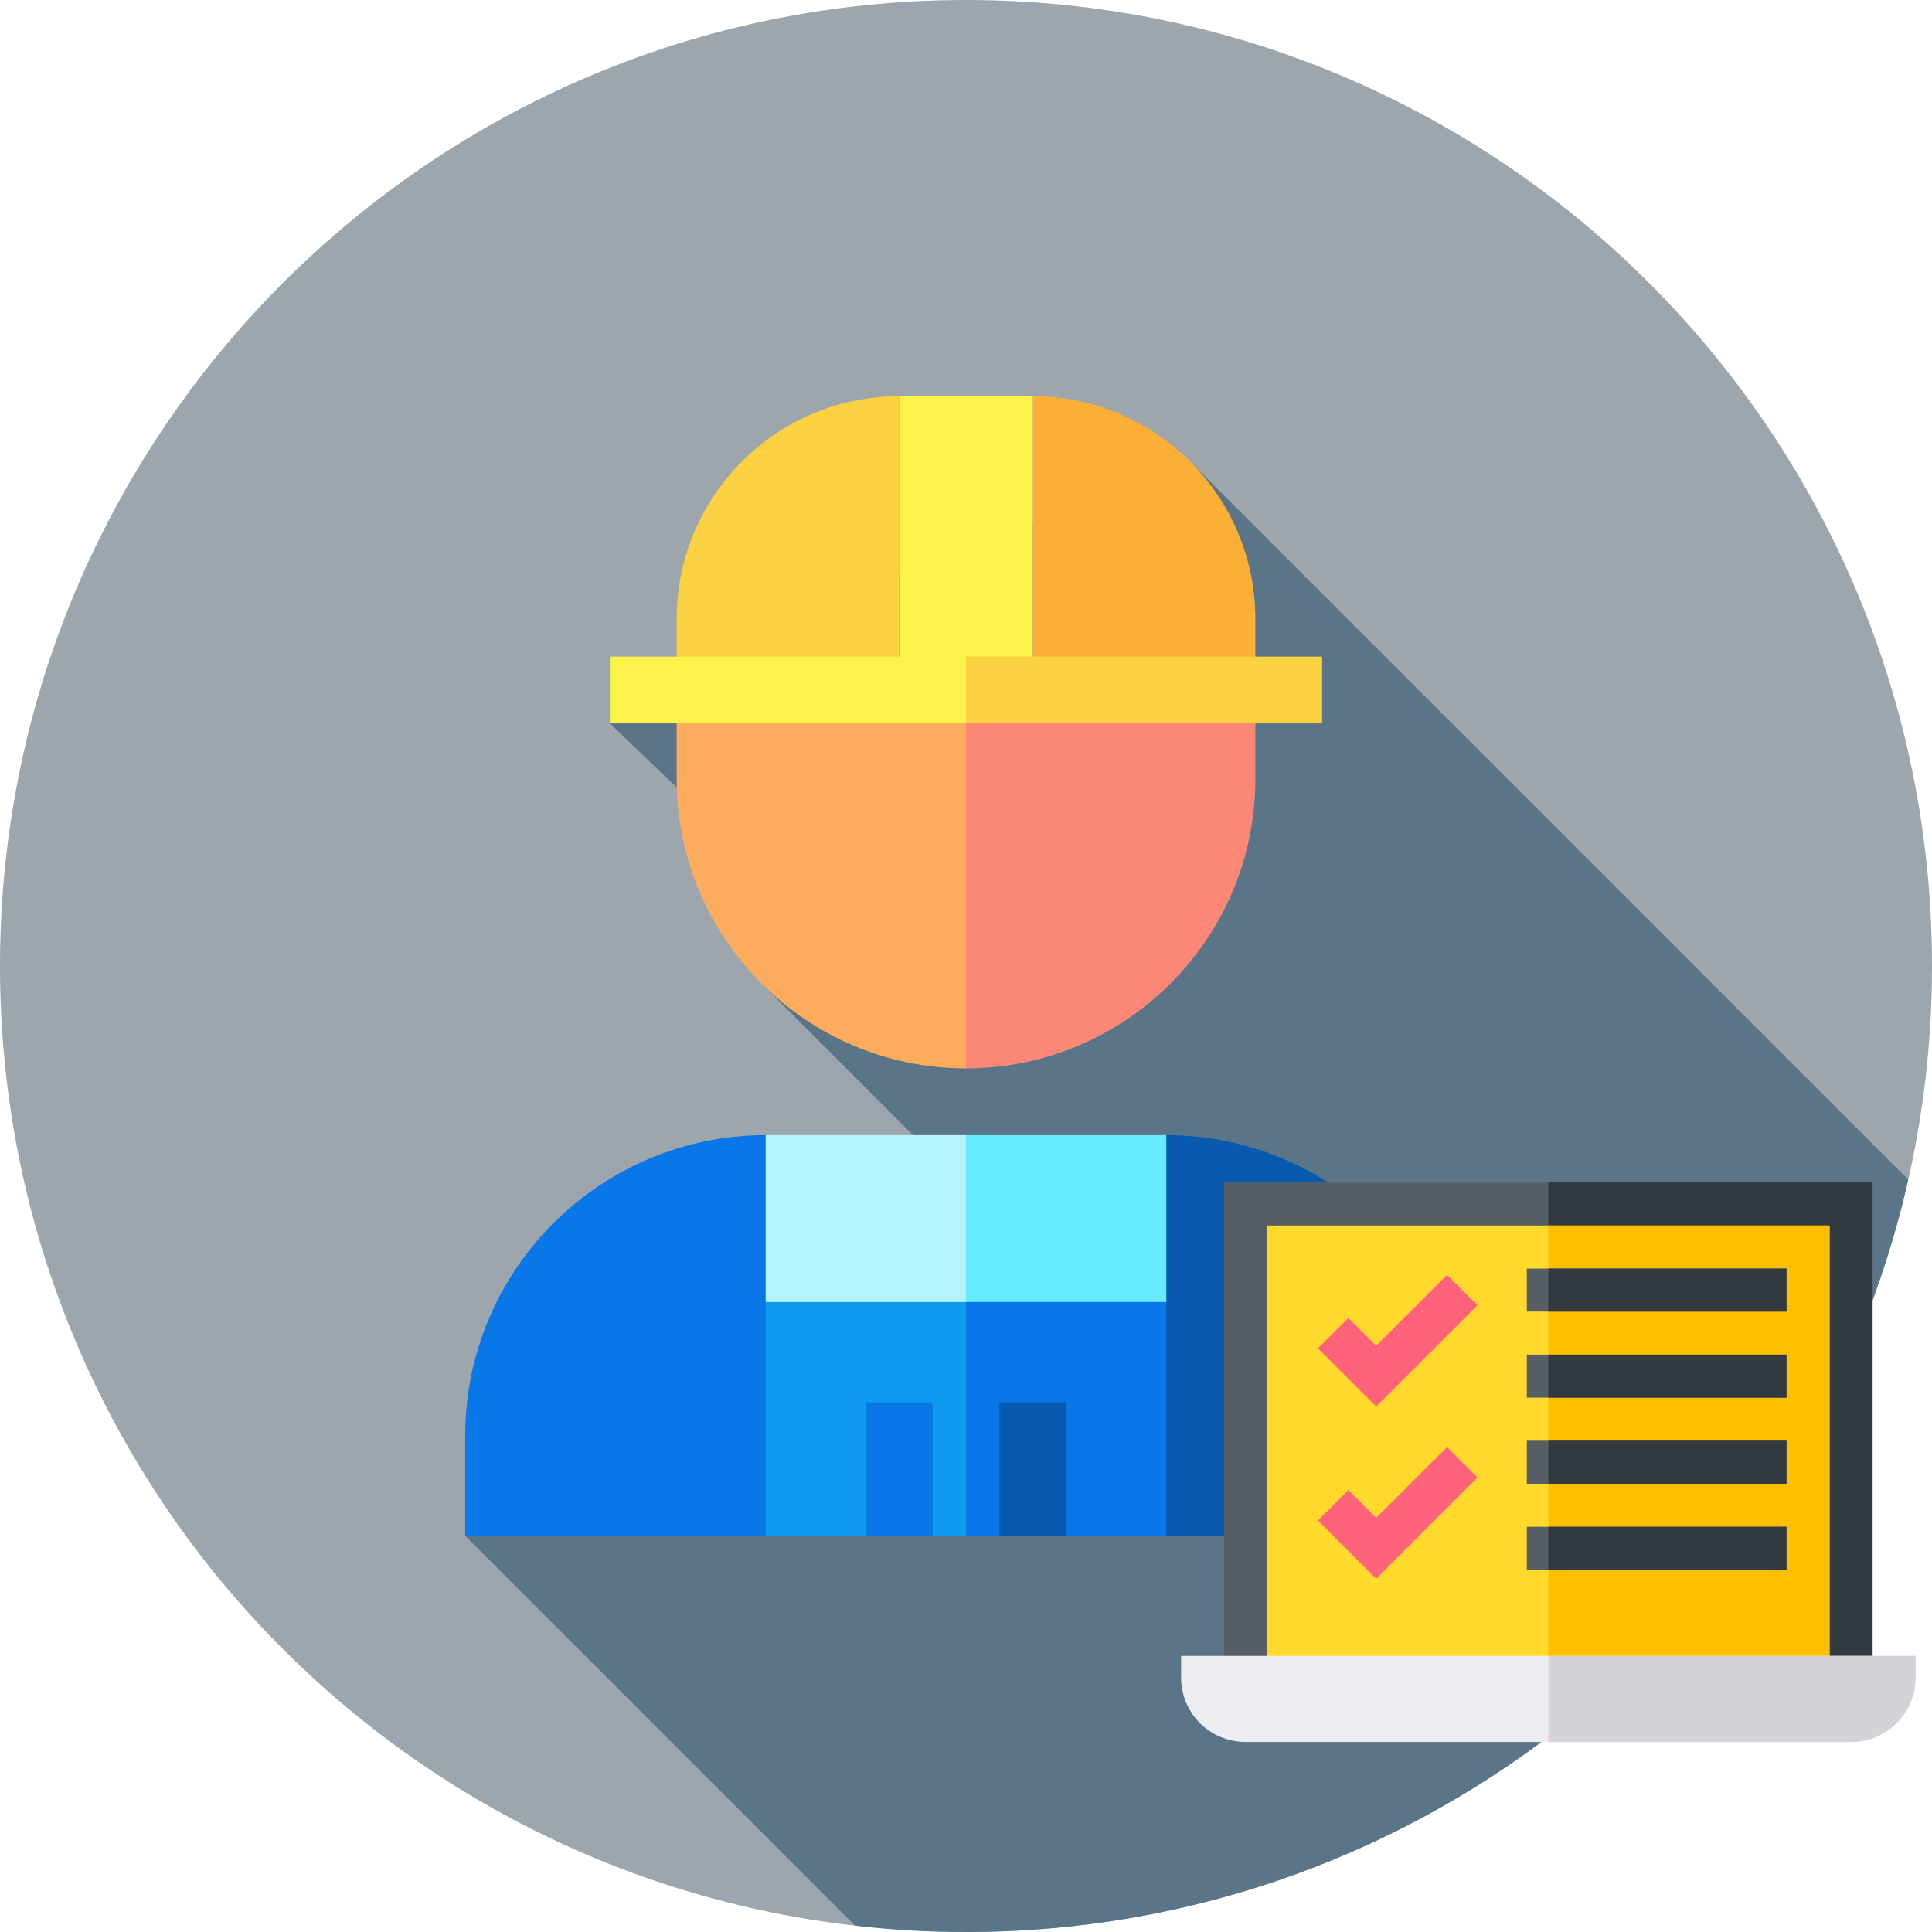 <?xml version="1.0" encoding="utf-8"?>
<!-- Generator: Adobe Illustrator 16.0.0, SVG Export Plug-In . SVG Version: 6.00 Build 0)  -->
<!DOCTYPE svg PUBLIC "-//W3C//DTD SVG 1.1//EN" "http://www.w3.org/Graphics/SVG/1.1/DTD/svg11.dtd">
<svg version="1.1" id="Layer_1" xmlns="http://www.w3.org/2000/svg" xmlns:xlink="http://www.w3.org/1999/xlink" x="0px" y="0px"
	 width="512px" height="512px" viewBox="0 0 512 512" enable-background="new 0 0 512 512" xml:space="preserve">
<path fill="#9DA6AC" d="M512,256c0,141.387-114.613,256-256,256S0,397.387,0,256S114.613,0,256,0S512,114.614,512,256z"/>
<path fill="#5A7587" d="M505.699,312.637L315.871,122.809L179.32,174.012l-17.695,17.695l17.754,17l22.938,52.43l39.676,39.691
	L123.285,407l103.309,103.309C236.246,511.414,246.055,512,256,512C377.922,512,479.926,426.766,505.699,312.637z"/>
<path fill="#FAB037" d="M332.68,182.86v-18.875c0-32.523-26.461-58.984-58.984-58.984v77.859H332.68z"/>
<path fill="#FD8777" d="M238.305,182.86L256,283.133c42.281,0,76.68-34.398,76.68-76.68V182.86H238.305z"/>
<path fill="#FCAC5C" d="M179.32,182.86v23.594c0,42.281,34.398,76.68,76.68,76.68V182.86H179.32z"/>
<path fill="#FBF24A" d="M238.305,105h35.391v77.859h-35.391V105z"/>
<path fill="#FBD141" d="M238.305,105c-32.523,0-58.984,26.461-58.984,58.984v18.875h58.984V105z"/>
<path fill="#0A77E8" d="M238.305,327.371L256,407h8.848l8.848-17.695L282.543,407h26.543l17.695-79.629H238.305z"/>
<path fill="#65EAFF" d="M326.781,345.067l-17.695-44.238H256l-17.695,44.238H326.781z"/>
<path fill="#085AAE" d="M309.086,300.828V407h79.629v-26.543C388.715,336.551,352.992,300.828,309.086,300.828z"/>
<path fill="#0F9AF0" d="M185.219,327.371L202.914,407h26.543l8.848-17.695L247.152,407H256v-61.934L185.219,327.371z"/>
<path fill="#B2F5FF" d="M256,345.067v-44.238h-53.086l-17.695,44.238H256z"/>
<path fill="#0A77E8" d="M202.914,300.828c-43.906,0-79.629,35.723-79.629,79.629V407h79.629V300.828z"/>
<path fill="#0A77E8" d="M229.457,371.61h17.695V407h-17.695V371.61z"/>
<path fill="#085AAE" d="M264.848,371.61h17.695V407h-17.695V371.61z"/>
<path fill="#FBD141" d="M256,174.012c-4.887,0-8.848,3.961-8.848,8.848s3.961,8.848,8.848,8.848h94.375v-17.695H256z"/>
<path fill="#FBF24A" d="M161.625,174.012H256v17.695h-94.375V174.012z"/>
<g>
	<rect x="324.406" y="313.371" fill="#575F64" width="171.844" height="136.867"/>
	<rect x="410.328" y="313.371" fill="#32393F" width="85.922" height="136.867"/>
	<rect x="335.812" y="324.778" fill="#FFDA2D" width="149.032" height="125.461"/>
	<rect x="410.328" y="324.778" fill="#FDBF00" width="74.516" height="125.461"/>
	<polygon fill="#FF637B" points="364.706,372.762 349.268,357.323 357.332,349.259 364.706,356.632 383.484,337.854 
		391.549,345.918 	"/>
	<rect x="404.625" y="336.183" fill="#575F64" width="68.814" height="11.405"/>
	<rect x="404.625" y="358.994" fill="#575F64" width="68.814" height="11.405"/>
	<polygon fill="#FF637B" points="364.706,418.383 349.268,402.947 357.332,394.881 364.706,402.255 383.484,383.476 391.549,391.54 
			"/>
	<rect x="404.625" y="381.806" fill="#575F64" width="68.814" height="11.405"/>
	<rect x="404.625" y="404.616" fill="#575F64" width="68.814" height="11.405"/>
	<path fill="#ECECF1" d="M507.655,438.833v5.702c0,9.467-7.642,17.109-17.108,17.109H330.108c-9.467,0-17.108-7.643-17.108-17.109
		v-5.702H507.655z"/>
	<path fill="#D3D3D8" d="M507.655,438.833v5.702c0,9.467-7.642,17.109-17.108,17.109h-80.219v-22.812H507.655L507.655,438.833z"/>
	<rect x="410.328" y="336.183" fill="#32393F" width="63.111" height="11.405"/>
	<rect x="410.328" y="358.994" fill="#32393F" width="63.111" height="11.405"/>
	<rect x="410.328" y="381.806" fill="#32393F" width="63.111" height="11.405"/>
	<rect x="410.328" y="404.616" fill="#32393F" width="63.111" height="11.405"/>
</g>
</svg>
